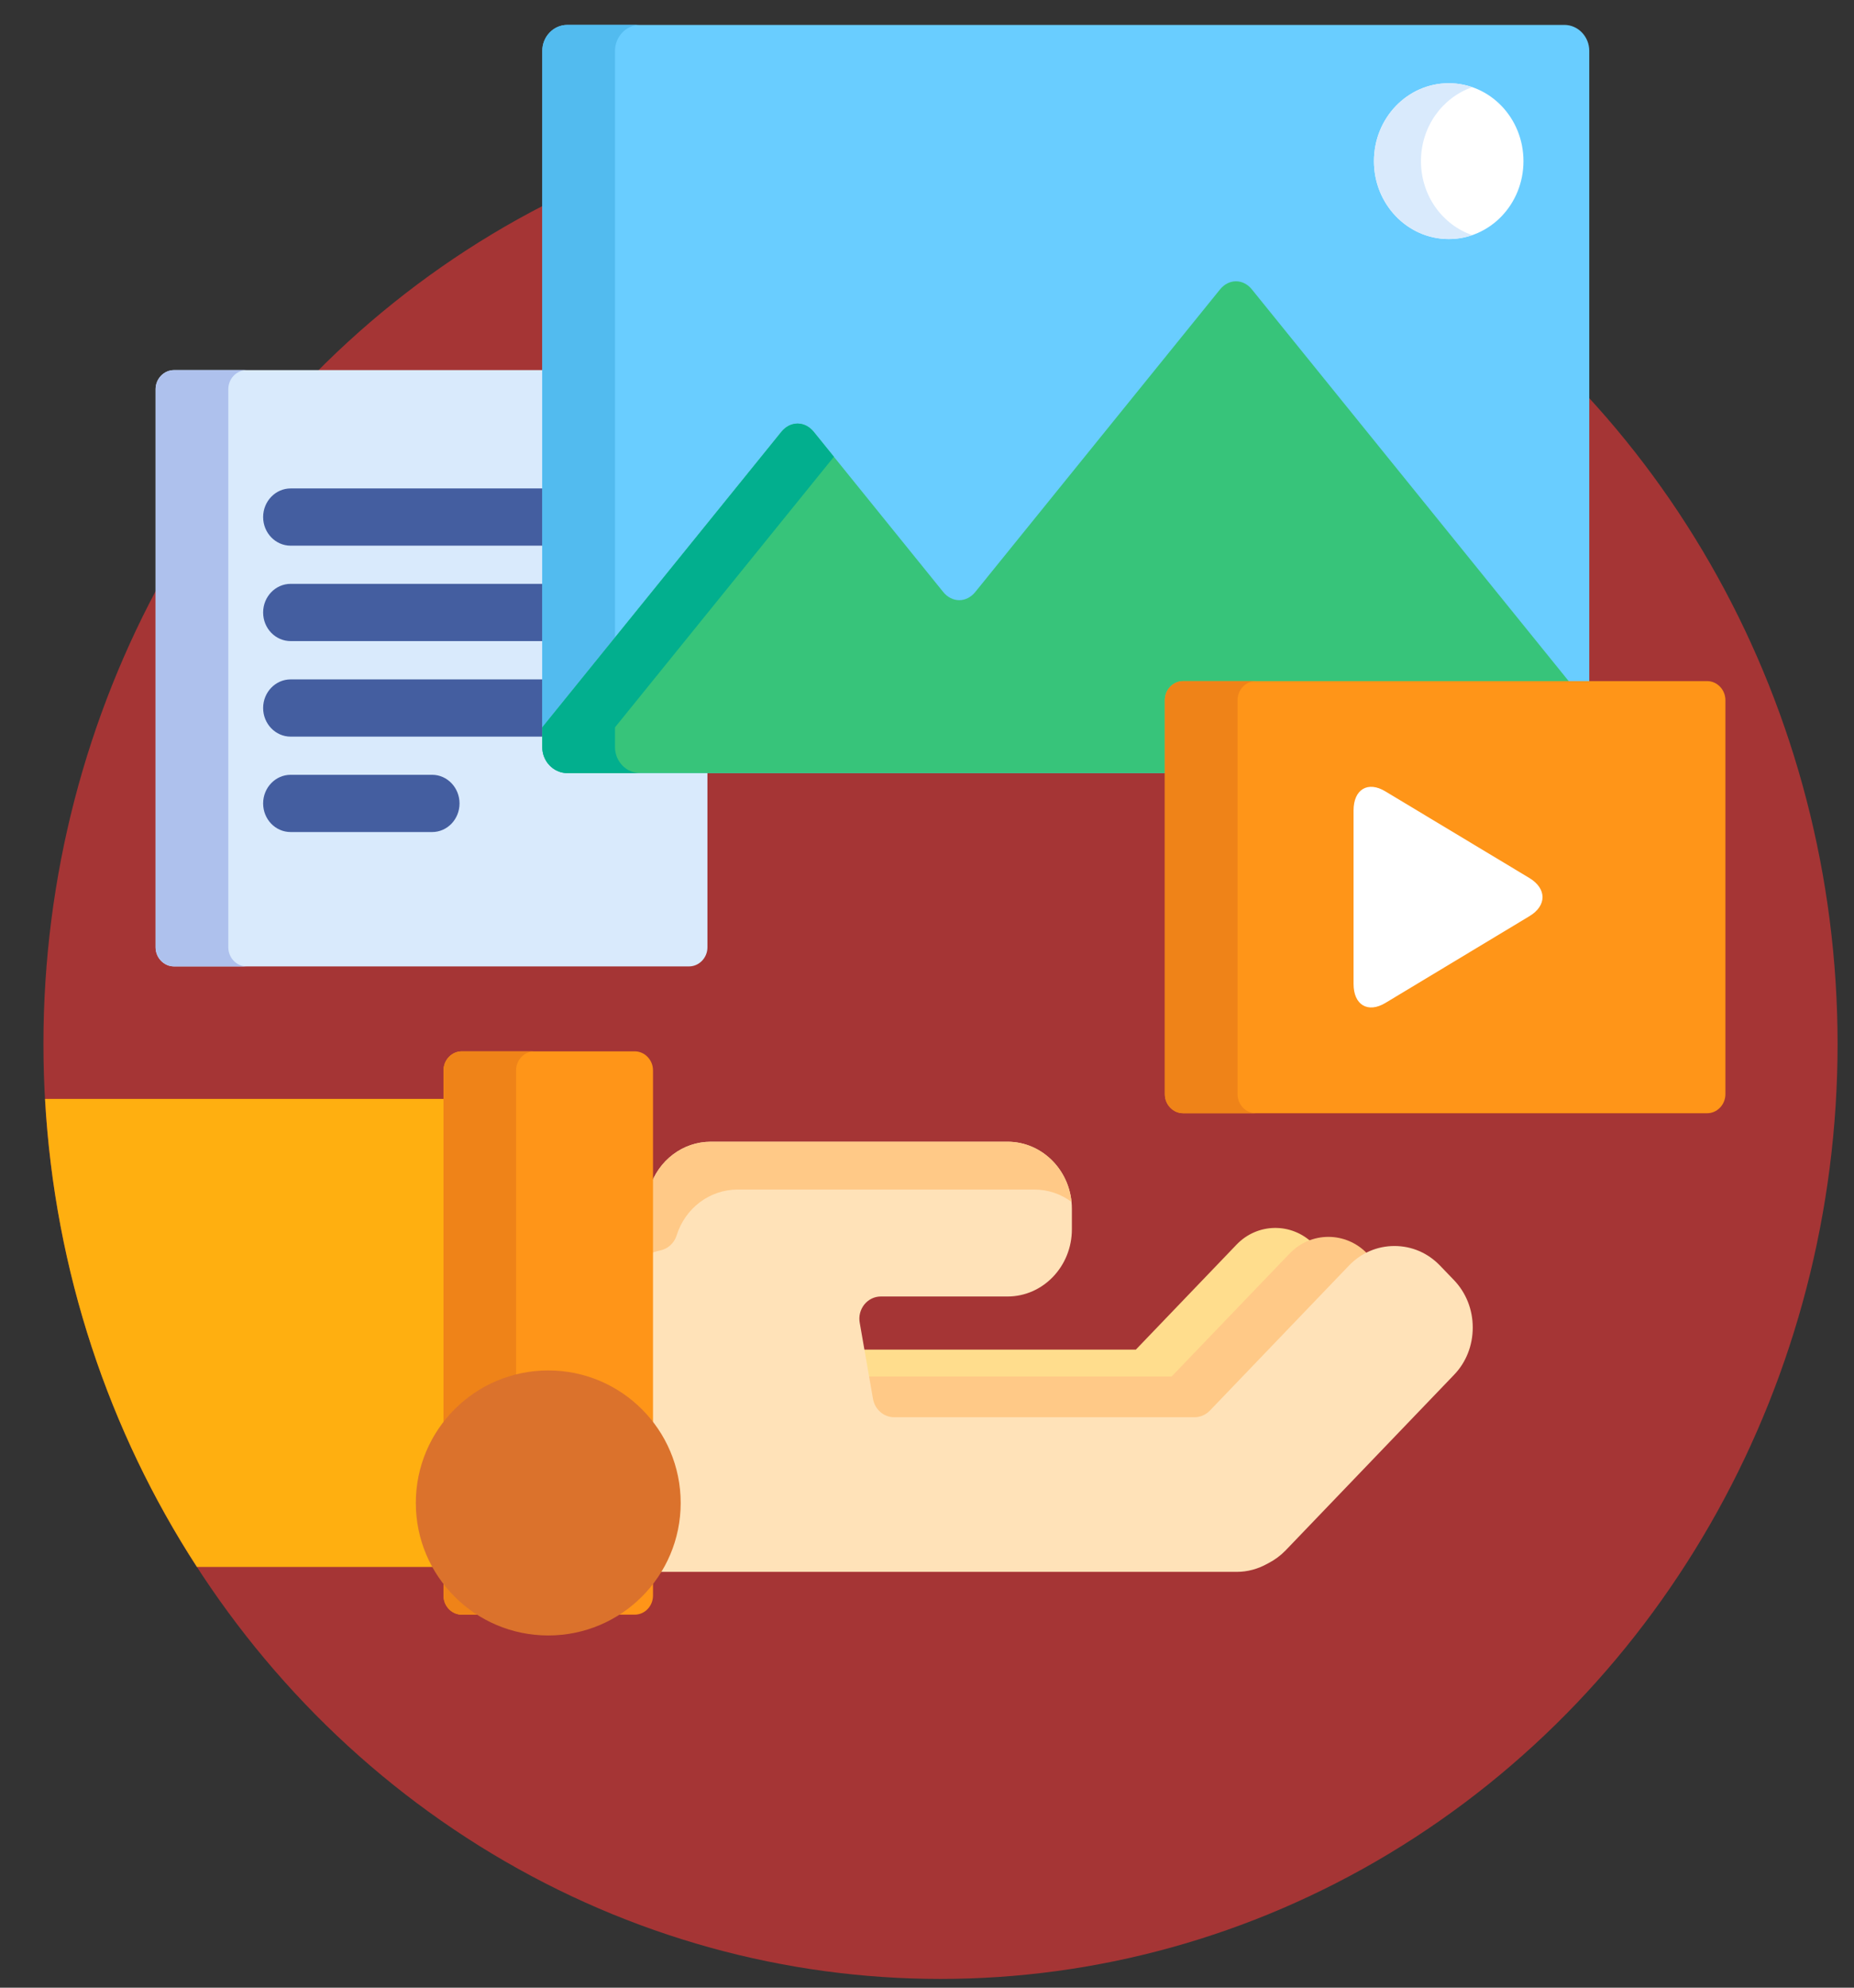 <svg xmlns="http://www.w3.org/2000/svg" width="14" height="15" viewBox="0 0 14 15">
  <rect x="0" y="0" width="14" height="15" fill="#333333" stroke="none"/>
  <g fill="none" transform="translate(.328 .188)">
    <ellipse cx="6.774" cy="7.69" fill="#A53535" rx="6.774" ry="7.056"/>
    <path fill="#FFDD8D" d="M6.207,10.205 C6.21,10.218 6.221,10.228 6.235,10.228 L8.519,10.228 C8.526,10.228 8.533,10.225 8.539,10.22 L9.429,9.292 C9.473,9.246 9.527,9.213 9.585,9.194 C9.423,9.037 9.168,9.04 9.01,9.204 L8.249,9.997 L8.249,9.997 L6.171,9.997 L6.207,10.205 Z"/>
    <path fill="#FFC987" d="M6.237,10.373 C6.253,10.467 6.332,10.535 6.423,10.535 L8.693,10.535 C8.744,10.535 8.791,10.515 8.827,10.477 L9.878,9.383 C9.917,9.342 9.962,9.311 10.011,9.287 L9.996,9.272 C9.835,9.104 9.571,9.104 9.41,9.272 L8.519,10.2 L6.206,10.2 L6.237,10.373 Z"/>
    <path fill="#FFE2B8" d="M10.651,9.472 L10.546,9.363 C10.454,9.267 10.332,9.215 10.202,9.215 C10.072,9.215 9.95,9.267 9.858,9.363 L8.808,10.457 C8.777,10.489 8.736,10.507 8.693,10.507 L6.423,10.507 C6.345,10.507 6.278,10.448 6.264,10.368 L6.164,9.794 C6.155,9.745 6.168,9.695 6.199,9.656 C6.23,9.618 6.275,9.596 6.323,9.596 L7.28,9.596 C7.548,9.596 7.766,9.369 7.766,9.089 L7.766,8.934 C7.766,8.655 7.548,8.428 7.28,8.428 L5.039,8.428 C4.829,8.428 4.644,8.568 4.578,8.775 C4.577,8.777 4.576,8.779 4.576,8.781 L4.576,11.674 L9.012,11.674 C9.093,11.674 9.173,11.652 9.245,11.611 C9.247,11.61 9.249,11.609 9.251,11.608 C9.299,11.583 9.342,11.551 9.379,11.513 L10.651,10.188 C10.743,10.093 10.793,9.966 10.793,9.83 C10.793,9.695 10.743,9.568 10.651,9.472 Z"/>
    <path fill="#FFC987" d="M7.28,8.428 L5.039,8.428 C4.829,8.428 4.644,8.568 4.578,8.775 C4.577,8.777 4.576,8.779 4.576,8.781 L4.576,9.274 C4.602,9.263 4.63,9.254 4.659,9.248 C4.716,9.236 4.763,9.193 4.781,9.136 C4.846,8.928 5.032,8.789 5.242,8.789 L7.483,8.789 C7.587,8.789 7.684,8.823 7.763,8.882 C7.738,8.627 7.531,8.428 7.28,8.428 Z"/>
    <path fill="#FFAF10" d="M3.048,8.105 L0.012,8.105 C0.085,9.409 0.497,10.618 1.159,11.637 L3.048,11.637 L3.048,8.105 Z"/>
    <path fill="#FF9518" d="M3.159,11.997 C3.083,11.997 3.021,11.932 3.021,11.853 L3.021,7.89 C3.021,7.811 3.083,7.746 3.159,7.746 L4.465,7.746 C4.541,7.746 4.603,7.811 4.603,7.89 L4.603,11.853 C4.603,11.932 4.541,11.997 4.465,11.997 L3.159,11.997 Z"/>
    <path fill="#EF8318" d="M3.569,11.853 L3.569,7.89 C3.569,7.811 3.631,7.746 3.707,7.746 L3.159,7.746 C3.083,7.746 3.021,7.811 3.021,7.89 L3.021,11.853 C3.021,11.932 3.083,11.997 3.159,11.997 L3.707,11.997 C3.631,11.997 3.569,11.932 3.569,11.853 Z"/>
    <ellipse cx="3.812" cy="11.154" fill="#DB722C" rx="1" ry="1"/>
    <path fill="#D9EAFC" d="M3.956,5.618 C3.867,5.618 3.795,5.543 3.795,5.45 L3.795,2.605 L0.986,2.605 C0.91,2.605 0.847,2.67 0.847,2.749 L0.847,6.961 C0.847,7.04 0.91,7.105 0.986,7.105 L4.875,7.105 C4.951,7.105 5.014,7.04 5.014,6.961 L5.014,5.618 L3.956,5.618 L3.956,5.618 Z"/>
    <path fill="#AEC1ED" d="M1.396,6.961 L1.396,2.749 C1.396,2.67 1.458,2.605 1.534,2.605 L0.986,2.605 C0.91,2.605 0.847,2.67 0.847,2.749 L0.847,6.961 C0.847,7.04 0.91,7.105 0.986,7.105 L1.534,7.105 C1.458,7.105 1.396,7.04 1.396,6.961 Z"/>
    <path fill="#445EA0" d="M2.136.013L.208.013C.093.013 0.0.11 0.0.229 0.0.348.093.445.208.445L2.136.445 2.136.013 2.136.013zM2.136.733L.208.733C.093.733 0.0.83 0.0.949 0 1.069.093 1.165.208 1.165L2.136 1.165 2.136.733 2.136.733zM2.136 1.454L.208 1.454C.093 1.454 0 1.551 0 1.67 0 1.789.093 1.886.208 1.886L2.136 1.886 2.136 1.454 2.136 1.454zM1.276 2.606L.208 2.606C.093 2.606 0 2.51 0 2.39 0 2.271.093 2.174.208 2.174L1.276 2.174C1.39 2.174 1.483 2.271 1.483 2.39 1.483 2.51 1.39 2.606 1.276 2.606z" transform="translate(1.659 3.485)"/>
    <path fill="#69CDFF" d="M8.496,5.096 C8.496,5.032 8.545,4.981 8.606,4.981 L11.673,4.981 L11.673,0.196 C11.673,0.088 11.588,0 11.485,0 L3.956,0 C3.852,0 3.767,0.088 3.767,0.196 L3.767,5.45 C3.767,5.558 3.852,5.646 3.956,5.646 L8.496,5.646 L8.496,5.096 L8.496,5.096 Z"/>
    <path fill="#52BBEF" d="M4.316,5.45 L4.316,0.196 C4.316,0.088 4.401,0 4.504,0 L3.956,0 C3.852,0 3.767,0.088 3.767,0.196 L3.767,5.45 C3.767,5.558 3.852,5.646 3.956,5.646 L4.504,5.646 C4.401,5.646 4.316,5.558 4.316,5.45 Z"/>
    <path fill="#37C47A" d="M8.496,5.096 C8.496,5.032 8.545,4.981 8.606,4.981 L11.541,4.981 L9.126,1.997 C9.06,1.914 8.951,1.914 8.884,1.997 L7.037,4.279 C6.97,4.362 6.861,4.362 6.794,4.279 L5.816,3.07 C5.749,2.988 5.64,2.988 5.573,3.07 L3.767,5.301 L3.767,5.45 C3.767,5.558 3.852,5.646 3.956,5.646 L8.496,5.646 L8.496,5.096 L8.496,5.096 Z"/>
    <path fill="#02AF8E" d="M4.316,5.45 L4.316,5.301 L5.969,3.259 L5.816,3.07 C5.749,2.988 5.64,2.988 5.573,3.07 L3.767,5.301 L3.767,5.45 C3.767,5.558 3.852,5.646 3.956,5.646 L4.504,5.646 C4.401,5.646 4.316,5.558 4.316,5.45 Z"/>
    <path fill="#FFF" d="M10.047,1.028 C10.047,1.353 10.3,1.616 10.612,1.616 C10.924,1.616 11.176,1.353 11.176,1.028 C11.176,0.703 10.924,0.44 10.612,0.44 C10.3,0.44 10.047,0.703 10.047,1.028 Z"/>
    <path fill="#D9EAFC" d="M10.402,1.028 C10.402,0.768 10.564,0.548 10.789,0.47 C10.733,0.451 10.674,0.44 10.612,0.44 C10.3,0.44 10.047,0.703 10.047,1.028 C10.047,1.353 10.3,1.616 10.612,1.616 C10.674,1.616 10.733,1.606 10.789,1.586 C10.564,1.509 10.402,1.288 10.402,1.028 Z"/>
    <path fill="#FF9518" d="M12.701,8.069 C12.701,8.148 12.639,8.213 12.563,8.213 L8.606,8.213 C8.53,8.213 8.468,8.148 8.468,8.069 L8.468,5.096 C8.468,5.017 8.53,4.952 8.606,4.952 L12.563,4.952 C12.639,4.952 12.701,5.017 12.701,5.096 L12.701,8.069 L12.701,8.069 Z"/>
    <path fill="#EF8318" d="M9.017,8.069 L9.017,5.096 C9.017,5.017 9.079,4.952 9.155,4.952 L8.606,4.952 C8.53,4.952 8.468,5.017 8.468,5.096 L8.468,8.069 C8.468,8.148 8.53,8.213 8.606,8.213 L9.155,8.213 C9.079,8.213 9.017,8.148 9.017,8.069 Z"/>
    <path fill="#FFF" d="M9.893,5.928 C9.893,5.769 10.001,5.704 10.133,5.784 L11.221,6.438 C11.353,6.518 11.353,6.647 11.221,6.726 L10.133,7.381 C10.001,7.46 9.893,7.396 9.893,7.237 L9.893,5.928 Z"/>
  </g>
</svg>
